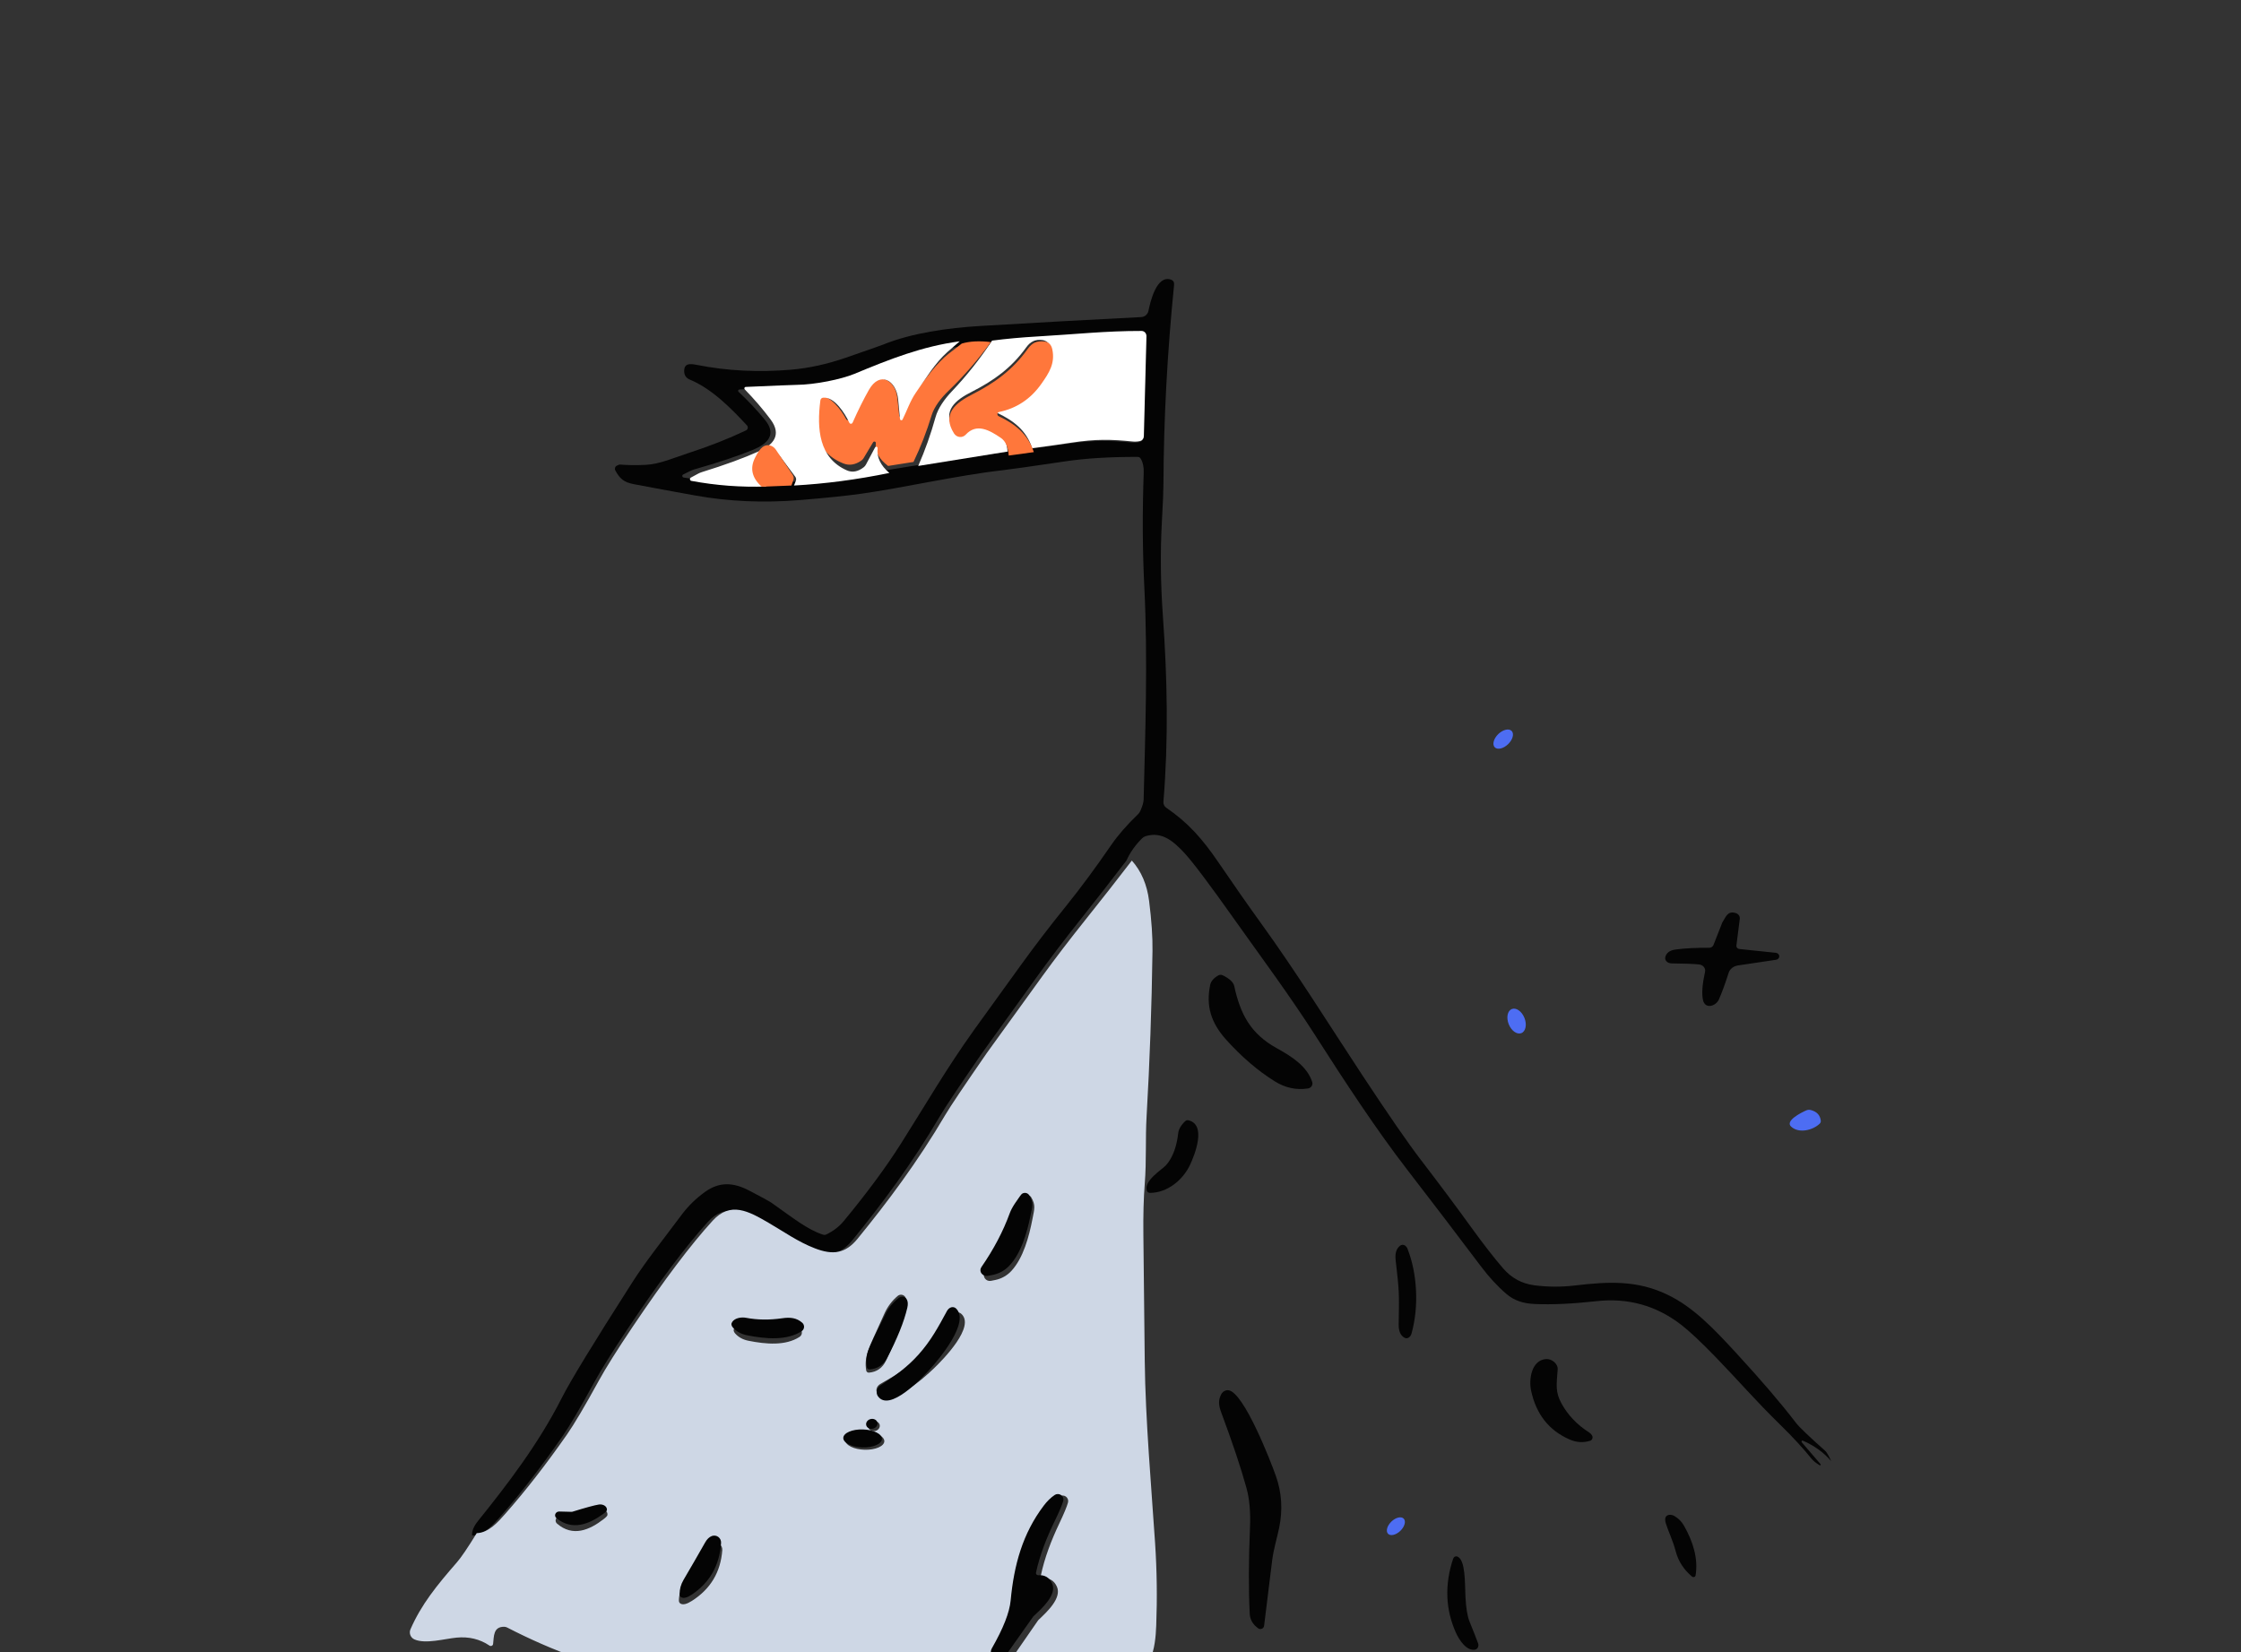 <svg width="514" height="379" viewBox="0 0 514 379" fill="none" xmlns="http://www.w3.org/2000/svg">
<rect x="0" y="0" width="514" height="379" fill="#333333" stroke="none"/>
<g clip-path="url(#clip0_8810_18647)">
<path d="M108.295 352.216C111.019 352.124 113.108 349.73 114.86 347.741C119.497 342.453 124.201 336.378 128.97 329.514C130.628 327.122 133.054 322.999 136.248 317.145C137.87 314.172 140.464 310.022 144.03 304.693C151.233 293.928 157.331 285.8 162.326 280.308C166.427 275.787 170.544 278.09 175.173 280.797C178.64 282.824 181.915 285.18 185.772 286.664C189.842 288.232 192.727 287.911 195.543 284.431C202.323 276.086 209.217 266.876 215.66 255.885C216.742 254.033 219.902 249.301 225.141 241.688C225.294 241.464 229.556 235.536 237.928 223.904C240.784 219.937 244.162 215.503 248.059 210.602C251.502 206.273 254.933 201.872 258.351 197.4C259.188 195.549 260.384 193.849 261.94 192.298C262.171 192.067 262.454 191.894 262.766 191.794C266.5 190.654 269.133 192.941 271.65 195.641C273.563 197.706 277.397 202.8 283.151 210.924C288.944 219.108 295.792 228.295 301.7 237.542C308.403 248.029 315.672 259.112 322.75 268.276C328.423 275.624 334.078 283.041 339.715 290.527C341.562 292.975 343.487 295.058 345.492 296.776C347.306 298.329 349.379 298.987 352.019 299.101C355.988 299.275 360.699 299.058 366.153 298.451C373.397 297.645 379.873 299.446 385.581 303.851C387.489 305.325 390.106 307.775 393.432 311.202C398.972 316.916 402.301 320.909 408.445 326.928C411.19 329.611 413.552 332.176 415.531 334.623C415.909 335.092 416.511 335.577 417.337 336.077C417.372 336.105 417.416 336.119 417.46 336.114C417.505 336.11 417.546 336.088 417.574 336.054C417.603 336.019 417.616 335.975 417.612 335.93C417.608 335.886 417.586 335.845 417.551 335.817L413.251 330.814C413.217 330.773 413.198 330.721 413.197 330.668C413.195 330.614 413.211 330.562 413.242 330.519C413.273 330.477 413.318 330.446 413.368 330.433C413.418 330.42 413.471 330.425 413.519 330.447C416.12 331.584 418.281 333.145 420 335.128C419.444 333.879 418.97 333.081 418.577 332.734C414.858 329.425 412.641 327.301 411.927 326.362C408.55 321.946 404.023 316.653 398.345 310.483C393.118 304.808 388.428 299.82 382.429 296.952C375.503 293.632 369.022 293.931 361.179 294.856C358.067 295.223 354.968 295.206 351.882 294.803C349.061 294.43 346.701 293.156 344.804 290.978C342.702 288.556 340.194 285.328 337.282 281.294C334.017 276.771 330.201 271.662 325.834 265.966C322.916 262.157 318.463 255.711 312.474 246.629C304.783 234.98 297.598 223.353 289.25 211.796C286.26 207.655 282.985 202.971 279.425 197.745C275.698 192.275 272.408 188.635 267.487 185.261C267.271 185.113 267.098 184.91 266.985 184.674C266.872 184.437 266.824 184.176 266.845 183.915C268.023 169.65 267.74 155.568 266.722 141.28C266.182 133.717 266.108 126.466 266.5 119.526C266.73 115.467 266.847 112.598 266.852 110.921C266.914 96.087 267.725 80.909 269.286 65.386C269.352 64.744 269.115 64.328 268.574 64.139C265.268 62.992 263.83 69.241 263.409 71.307C263.328 71.695 263.121 72.045 262.821 72.303C262.52 72.56 262.143 72.71 261.748 72.729C249.816 73.331 237.494 74.012 224.782 74.772C217.466 75.207 209.049 76.378 202.506 79.063C202.068 79.241 199.226 80.238 193.982 82.053C189.728 83.522 185.583 84.432 181.548 84.784C174.043 85.442 166.794 85.077 159.801 83.69C158.224 83.377 156.839 83.285 156.931 85.281C156.972 86.133 157.413 86.735 158.255 87.086C163.428 89.243 167.866 93.856 171.317 97.566C171.395 97.651 171.453 97.753 171.485 97.864C171.517 97.975 171.523 98.091 171.502 98.204C171.482 98.316 171.434 98.422 171.365 98.512C171.295 98.602 171.206 98.673 171.103 98.721C167.103 100.628 162.639 102.382 157.711 103.983C154.735 104.947 151.268 106.492 148.016 106.63C145.823 106.721 143.902 106.698 142.254 106.561C142.076 106.545 141.813 106.63 141.466 106.813C141.372 106.862 141.288 106.93 141.22 107.012C141.151 107.093 141.1 107.188 141.069 107.29C141.038 107.391 141.027 107.498 141.037 107.604C141.048 107.71 141.079 107.813 141.13 107.907C142.155 109.781 143.058 110.615 145.369 111.051C149.225 111.79 153.919 112.657 159.449 113.651C167.136 115.033 175.14 115.383 183.461 114.699C189.353 114.22 194.082 113.73 197.647 113.231C206.723 111.969 219.586 109.039 229.763 107.884C231.737 107.655 236.583 106.969 244.302 105.826C249.026 105.123 254.581 104.781 260.968 104.802C261.092 104.801 261.215 104.833 261.325 104.893C261.434 104.953 261.528 105.04 261.595 105.146C262.131 105.987 262.373 107.086 262.322 108.442C262.001 117.58 262.047 126.282 262.46 134.548C263.302 151.262 262.651 168.984 262.307 183.395C262.292 184.032 262.037 184.907 261.542 186.019C261.421 186.296 261.244 186.549 261.021 186.761C258.486 189.193 256.433 191.551 254.862 193.836C251.265 199.063 247.84 203.695 244.585 207.734C240.739 212.507 237.244 217.071 234.102 221.426C227.388 230.717 223.825 235.653 223.412 236.234C216.808 245.505 212.622 252.871 206.6 262.379C203.223 267.718 198.864 273.617 193.523 280.078C192.477 281.343 191.153 282.363 189.552 283.138C189.31 283.256 189.034 283.278 188.779 283.199C185.152 282.036 181.815 279.29 176.88 275.833C176.513 275.573 174.839 274.66 171.86 273.095C168.149 271.144 164.973 271.06 161.744 273.362C159.658 274.852 157.859 276.606 156.349 278.625C151.437 285.188 148.101 289.334 145.017 294.152C136.258 307.834 130.868 316.669 128.848 320.656C123.507 331.197 116.368 340.498 109.649 348.85C108.629 350.12 108.177 351.242 108.295 352.216ZM235.953 102.981L230.153 103.723L209.133 106.905L203.425 107.831C195.793 109.263 188.312 110.163 180.981 110.531L174.492 110.745C168.519 110.928 162.622 110.523 156.801 109.529C156.724 109.514 156.653 109.476 156.598 109.419C156.543 109.363 156.507 109.291 156.495 109.214C156.483 109.137 156.496 109.059 156.532 108.99C156.567 108.922 156.624 108.867 156.694 108.833L158.354 108.014C158.65 107.867 158.957 107.746 159.273 107.655C164.736 106.11 169.248 104.603 172.809 103.134C175.969 101.834 178.242 99.715 175.457 96.311C173.666 94.124 171.643 91.972 169.388 89.855C169.345 89.816 169.315 89.764 169.301 89.707C169.288 89.649 169.292 89.589 169.314 89.534C169.335 89.478 169.372 89.43 169.421 89.394C169.47 89.359 169.528 89.338 169.587 89.335C176.638 89.05 180.611 88.902 181.509 88.892C185.932 88.861 192.13 87.683 195.191 86.528C203.54 83.354 211.176 80.6 219.984 79.529C221.759 78.984 223.937 78.869 226.519 79.185C229.911 78.777 233.393 78.476 236.964 78.282C245.978 77.8 253.178 77.036 261.703 77.051C261.856 77.051 262.008 77.081 262.149 77.141C262.29 77.2 262.418 77.287 262.525 77.396C262.632 77.505 262.716 77.634 262.772 77.776C262.828 77.918 262.854 78.069 262.85 78.221L262.238 100.327C262.231 100.575 262.144 100.813 261.988 101.004C261.833 101.195 261.62 101.328 261.381 101.382C260.825 101.515 260.233 101.553 259.606 101.497C254.609 101.015 250.974 100.923 245.212 101.75C242.096 102.193 239.009 102.604 235.953 102.981Z" fill="#040404"/>
<path d="M227.546 78.124C224.767 82.334 221.694 86.211 218.328 89.755C216.65 91.516 215.152 93.61 214.57 95.705C213.506 99.55 212.184 103.274 210.603 106.876L231.088 103.575C230.973 101.666 230.382 100.346 229.313 99.616C226.688 97.831 223.839 96.284 221.416 98.878C221.237 99.071 221.02 99.218 220.78 99.31C220.541 99.402 220.285 99.437 220.031 99.411C219.777 99.385 219.532 99.3 219.312 99.161C219.093 99.022 218.904 98.834 218.761 98.609C215.957 94.182 219.223 91.722 222.9 89.858C227.874 87.335 231.968 84.415 235.338 79.727C236.382 78.267 237.449 77.846 239.097 78.021C240.071 78.126 240.673 78.706 240.902 79.758C241.573 82.9 240.216 85.026 238.411 87.549C236.015 90.913 232.845 93.002 228.903 93.817C228.808 93.838 228.721 93.891 228.656 93.968C228.591 94.044 228.55 94.141 228.539 94.243C228.528 94.346 228.548 94.45 228.596 94.54C228.644 94.63 228.718 94.702 228.806 94.745C232.452 96.482 235.413 98.704 236.74 102.806C239.718 102.414 242.726 101.988 245.764 101.528C251.379 100.671 254.921 100.767 259.791 101.266C260.402 101.325 260.979 101.285 261.521 101.147C261.753 101.091 261.961 100.953 262.113 100.755C262.264 100.556 262.35 100.309 262.356 100.053L262.953 77.124C262.957 76.966 262.931 76.809 262.876 76.662C262.822 76.515 262.74 76.381 262.636 76.268C262.532 76.155 262.407 76.065 262.269 76.003C262.132 75.942 261.984 75.91 261.834 75.91C253.527 75.894 246.509 76.688 237.725 77.188C234.245 77.389 230.852 77.701 227.546 78.124Z" fill="white"/>
<path d="M220.59 78.805C219.544 79.599 218.552 80.365 217.615 81.104C214.688 83.417 212.517 86.649 210.097 89.707C208.723 91.444 207.895 93.659 206.872 95.472C206.837 95.532 206.784 95.579 206.72 95.607C206.656 95.635 206.584 95.644 206.515 95.63C206.446 95.617 206.383 95.582 206.335 95.532C206.287 95.482 206.256 95.419 206.248 95.351C206.227 95.199 206.078 93.806 205.803 91.171C205.365 87.097 201.423 85.049 198.799 89.138C197.524 91.13 196.215 93.464 194.872 96.14C194.835 96.212 194.779 96.272 194.71 96.316C194.64 96.359 194.56 96.382 194.478 96.384C194.396 96.386 194.316 96.365 194.246 96.325C194.177 96.284 194.12 96.225 194.083 96.155C192.975 94.084 190.445 90.541 187.744 90.829C187.588 90.847 187.442 90.913 187.33 91.019C187.219 91.125 187.147 91.264 187.127 91.413C186.252 97.475 186.791 103.688 193.474 106.313C194.797 106.834 196.158 106.611 197.558 105.645C197.769 105.495 197.944 105.307 198.073 105.092L200.259 101.435C200.299 101.372 200.36 101.323 200.432 101.297C200.505 101.271 200.584 101.269 200.656 101.292C200.728 101.315 200.79 101.362 200.83 101.424C200.87 101.486 200.886 101.559 200.876 101.632C200.652 103.539 201.592 105.286 203.695 106.874L209.519 105.956C211.174 102.512 212.559 98.952 213.673 95.275C214.282 93.272 215.851 91.269 217.608 89.585C221.131 86.197 224.348 82.489 227.258 78.464C224.624 78.15 222.401 78.264 220.59 78.805Z" fill="#FF773B"/>
<path d="M231.361 104.492L237.117 103.705C235.765 99.505 232.751 97.231 229.038 95.452C228.948 95.408 228.873 95.334 228.825 95.242C228.776 95.15 228.756 95.044 228.766 94.939C228.777 94.833 228.819 94.734 228.886 94.656C228.952 94.578 229.04 94.523 229.137 94.501C233.151 93.668 236.378 91.528 238.818 88.085C240.655 85.501 242.037 83.325 241.354 80.108C241.121 79.03 240.508 78.437 239.516 78.329C237.838 78.15 236.752 78.581 235.689 80.075C232.257 84.876 228.089 87.865 223.024 90.448C219.281 92.357 215.956 94.875 218.81 99.408C218.956 99.638 219.148 99.831 219.372 99.973C219.595 100.115 219.845 100.203 220.104 100.229C220.362 100.255 220.623 100.22 220.866 100.126C221.11 100.032 221.331 99.881 221.513 99.684C223.981 97.028 226.882 98.612 229.554 100.439C230.643 101.187 231.245 102.538 231.361 104.492Z" fill="#FF773B"/>
<path d="M175.79 111.593C173.702 109.922 173.222 108.078 174.35 106.06C174.927 105.021 175.464 104.333 175.961 103.995C176.417 103.691 176.958 103.577 177.485 103.676C178.012 103.776 178.487 104.08 178.824 104.534L182.418 109.373C182.513 109.501 182.574 109.655 182.595 109.817C182.616 109.98 182.596 110.145 182.537 110.295L182.112 111.364C189.256 110.972 196.545 110.012 203.982 108.484C201.974 106.775 201.076 104.896 201.29 102.845C201.3 102.766 201.284 102.687 201.246 102.621C201.208 102.554 201.149 102.504 201.08 102.479C201.011 102.454 200.935 102.456 200.866 102.484C200.797 102.512 200.739 102.564 200.701 102.633L198.613 106.566C198.49 106.797 198.323 107 198.121 107.162C196.784 108.201 195.484 108.44 194.221 107.88C187.839 105.056 187.324 98.373 188.16 91.853C188.179 91.692 188.247 91.543 188.354 91.429C188.461 91.315 188.6 91.243 188.749 91.225C191.328 90.915 193.744 94.725 194.803 96.953C194.838 97.029 194.892 97.092 194.959 97.136C195.025 97.179 195.102 97.201 195.18 97.2C195.258 97.198 195.335 97.172 195.401 97.126C195.468 97.08 195.521 97.014 195.556 96.937C196.839 94.059 198.089 91.549 199.307 89.405C201.812 85.007 205.577 87.21 205.995 91.592C206.258 94.426 206.4 95.925 206.42 96.088C206.428 96.161 206.457 96.23 206.503 96.284C206.549 96.338 206.609 96.374 206.675 96.389C206.741 96.403 206.81 96.395 206.871 96.364C206.932 96.334 206.983 96.283 207.016 96.219C207.993 94.269 208.784 91.886 210.096 90.017C212.407 86.729 214.48 83.252 217.276 80.763C218.171 79.969 219.118 79.145 220.117 78.291C211.535 79.433 204.094 82.371 195.959 85.757C192.976 86.99 186.937 88.246 182.627 88.279C181.752 88.29 177.88 88.448 171.01 88.752C170.952 88.756 170.895 88.778 170.848 88.815C170.8 88.853 170.764 88.905 170.743 88.964C170.722 89.023 170.718 89.087 170.731 89.148C170.744 89.21 170.774 89.265 170.816 89.307C173.013 91.565 174.984 93.861 176.729 96.194C179.443 99.826 177.229 102.086 174.149 103.473C170.68 105.04 166.283 106.648 160.959 108.296C160.651 108.394 160.352 108.522 160.064 108.679L158.446 109.553C158.378 109.589 158.323 109.648 158.288 109.721C158.254 109.794 158.241 109.877 158.253 109.96C158.264 110.042 158.299 110.118 158.353 110.179C158.406 110.239 158.475 110.28 158.551 110.295C164.222 111.356 169.969 111.788 175.79 111.593Z" fill="white"/>
<path d="M174.716 111.639L181.519 111.365L181.976 110.084C182.039 109.904 182.061 109.706 182.038 109.512C182.016 109.317 181.95 109.133 181.848 108.979L177.981 103.181C177.618 102.637 177.107 102.272 176.54 102.153C175.974 102.034 175.391 102.17 174.9 102.535C174.366 102.94 173.788 103.764 173.168 105.009C171.953 107.428 172.47 109.638 174.716 111.639Z" fill="#FF773B"/>
<path d="M343.657 168.368C344.729 167.335 346.1 167.019 346.718 167.661C347.336 168.304 346.967 169.663 345.895 170.696C344.822 171.729 343.452 172.045 342.834 171.402C342.216 170.76 342.584 169.401 343.657 168.368Z" fill="#4D6DF3"/>
<path d="M109.341 351.661C107.298 354.994 105.773 357.238 104.766 358.391C100.161 363.681 96.637 368.011 94.146 373.712C93.959 374.142 93.95 374.628 94.123 375.063C94.295 375.499 94.634 375.849 95.066 376.037C97.594 377.15 101.97 375.884 104.705 375.625C107.535 375.351 110.059 375.96 112.276 377.454C112.351 377.505 112.438 377.535 112.528 377.542C112.618 377.549 112.709 377.534 112.791 377.496C112.873 377.459 112.944 377.401 112.998 377.328C113.051 377.255 113.085 377.17 113.096 377.081C113.302 375.328 113.119 373.102 115.647 373.133C115.874 373.138 116.097 373.192 116.298 373.293C126.755 378.694 137.513 382.579 148.573 384.947C157.62 386.883 166.539 388.748 175.33 390.542C177.088 387.701 179.542 385.539 182.694 384.055C187.307 381.875 190.525 387.981 185.514 390.679C186.888 391.482 188.211 391.939 189.483 392.051C198.433 392.844 208.465 392.92 219.581 392.279C225.121 391.959 232.27 390.572 238.653 390.084C239.588 390.013 240.806 389.657 242.308 389.017C239.128 386.014 242.101 383.064 244.369 380.869C244.565 380.679 244.804 380.539 245.066 380.462C245.328 380.385 245.604 380.373 245.871 380.427C249.054 381.052 250.152 383.39 249.166 387.439C252.313 387.104 255.268 386.525 258.031 385.702C264.07 383.903 264.997 378.262 265.196 372.835C265.436 366.499 265.349 360.205 264.935 353.955C264.154 342.072 262.69 325.464 262.56 312.072C262.468 302.793 262.363 293.176 262.246 283.222C262.195 278.73 262.299 274.837 262.56 271.545C262.989 266.179 262.675 261.316 262.989 255.973C263.709 243.518 264.159 230.898 264.338 218.113C264.384 214.953 264.126 211.142 263.564 206.68C263.094 202.92 261.773 199.823 259.602 197.389C256.18 201.845 252.744 206.23 249.296 210.545C245.393 215.428 242.012 219.846 239.151 223.799C230.768 235.39 226.5 241.297 226.347 241.521C221.101 249.108 217.936 253.823 216.853 255.668C210.401 266.621 203.498 275.798 196.709 284.114C193.889 287.582 191 287.902 186.924 286.339C183.062 284.861 179.782 282.513 176.311 280.493C171.675 277.795 167.553 275.501 163.446 280.005C158.445 285.478 152.338 293.578 145.125 304.305C141.554 309.615 138.956 313.751 137.332 316.713C134.134 322.547 131.705 326.655 130.045 329.039C125.269 335.878 120.559 341.933 115.915 347.202C114.161 349.184 112.069 351.57 109.341 351.661ZM234.921 274.311C235.044 274.218 235.185 274.152 235.335 274.116C235.486 274.081 235.642 274.079 235.793 274.108C235.945 274.138 236.088 274.199 236.214 274.288C236.34 274.377 236.445 274.491 236.523 274.624C237.58 276.415 237.258 277.284 236.814 279.563C236.025 283.649 234.715 288.55 231.971 291.515C230.995 292.575 229.708 293.3 228.293 293.588L227.305 293.786C227.038 293.842 226.761 293.817 226.509 293.717C226.256 293.616 226.039 293.443 225.885 293.219C225.731 292.996 225.647 292.732 225.643 292.462C225.639 292.191 225.716 291.925 225.864 291.698C228.618 287.465 230.725 283.207 232.186 278.923C232.431 278.211 232.832 277.414 233.389 276.529C234.247 275.173 234.758 274.433 234.921 274.311ZM199.314 314.846C199.165 314.858 199.017 314.814 198.899 314.724C198.781 314.634 198.702 314.503 198.678 314.358C198.422 312.915 198.56 311.419 199.092 309.869C199.454 308.807 200.731 305.898 202.923 301.141C203.623 299.632 204.616 298.331 205.904 297.239C206.035 297.128 206.189 297.048 206.355 297.004C206.521 296.96 206.695 296.953 206.865 296.983C207.034 297.014 207.194 297.081 207.334 297.181C207.474 297.28 207.59 297.41 207.674 297.559C207.97 298.082 208.021 298.791 207.827 299.686C207.081 303.156 205.546 307.29 203.222 312.087C202.404 313.774 201.102 314.694 199.314 314.846ZM214.171 313.901C212.026 315.959 204.08 323.162 201.291 319.663C201.165 319.505 201.079 319.318 201.041 319.116C201.002 318.914 201.011 318.701 201.067 318.492C201.123 318.283 201.224 318.083 201.365 317.905C201.505 317.727 201.681 317.575 201.881 317.46C205.406 315.441 208.333 313.756 211.283 310.921C214.233 308.085 216.033 305.25 218.194 301.82C218.317 301.625 218.475 301.455 218.659 301.321C218.843 301.187 219.049 301.093 219.261 301.044C219.473 300.996 219.688 300.994 219.89 301.04C220.092 301.086 220.277 301.178 220.432 301.309C223.841 304.206 216.309 311.843 214.171 313.901ZM168.449 304.587C169.024 303.733 170.388 303.489 171.461 303.702C173.887 304.17 176.477 304.2 179.23 303.794C180.955 303.535 182.326 303.702 183.529 304.777C183.664 304.898 183.77 305.049 183.837 305.217C183.905 305.385 183.933 305.566 183.919 305.747C183.905 305.927 183.849 306.102 183.756 306.258C183.663 306.413 183.536 306.546 183.384 306.645C180.15 308.741 175.644 308.321 171.691 307.536C170.408 307.287 169.374 306.718 168.587 305.829C168.22 305.407 168.173 304.993 168.449 304.587ZM201.769 326.814C201.838 327.107 201.769 327.421 201.576 327.685C201.384 327.949 201.083 328.142 200.741 328.223C200.399 328.303 200.043 328.264 199.752 328.114C199.461 327.963 199.258 327.714 199.189 327.421C199.119 327.128 199.188 326.815 199.381 326.551C199.573 326.287 199.874 326.093 200.216 326.012C200.558 325.932 200.914 325.971 201.205 326.122C201.496 326.272 201.699 326.521 201.769 326.814ZM193.898 330.34C193.914 329.792 194.399 329.28 195.247 328.916C196.095 328.552 197.237 328.366 198.422 328.399C199.606 328.432 200.736 328.681 201.562 329.092C202.389 329.502 202.845 330.04 202.829 330.588C202.814 331.136 202.329 331.648 201.48 332.012C200.632 332.376 199.49 332.561 198.306 332.529C197.121 332.496 195.992 332.247 195.165 331.836C194.339 331.426 193.883 330.887 193.898 330.34ZM239.235 362.012C240.737 361.915 241.797 362.558 242.415 363.94C243.58 366.57 240.101 369.756 238.186 371.57C238.135 371.621 238.088 371.677 238.048 371.738L231.512 381.189C231.383 381.376 231.216 381.533 231.023 381.652C230.829 381.77 230.613 381.846 230.388 381.876C230.163 381.905 229.934 381.887 229.718 381.823C229.501 381.758 229.3 381.649 229.129 381.502L229.113 381.494C228.757 381.223 228.511 380.834 228.42 380.397C228.329 379.961 228.398 379.506 228.615 379.116C231.231 374.461 232.666 370.724 232.921 367.904C233.68 359.634 235.649 352.286 240.492 345.746C241.248 344.72 242.078 343.889 242.982 343.254C243.199 343.104 243.457 343.024 243.722 343.025C243.986 343.026 244.243 343.107 244.459 343.259C244.675 343.41 244.839 343.624 244.928 343.872C245.018 344.119 245.029 344.387 244.959 344.641C244.689 345.612 244.022 347.212 242.959 349.443C241.143 353.269 239.573 357.332 238.722 361.425C238.706 361.499 238.708 361.575 238.727 361.648C238.746 361.721 238.782 361.789 238.832 361.845C238.882 361.902 238.944 361.947 239.014 361.976C239.084 362.005 239.16 362.017 239.235 362.012ZM128.39 347.835L131.24 347.911C131.291 347.911 131.343 347.903 131.394 347.888C134.433 346.882 136.461 346.293 137.478 346.12C137.718 346.08 137.966 346.086 138.202 346.138C138.437 346.191 138.653 346.287 138.832 346.421C139.012 346.554 139.149 346.72 139.235 346.906C139.32 347.092 139.351 347.293 139.324 347.492C139.299 347.695 139.023 348 138.497 348.406C135.179 350.983 131.363 352.591 127.754 349.466C127.609 349.34 127.506 349.173 127.46 348.988C127.414 348.802 127.426 348.606 127.496 348.428C127.566 348.25 127.689 348.097 127.849 347.991C128.009 347.885 128.198 347.83 128.39 347.835ZM155.714 367.18C155.699 366.021 156.016 364.921 156.664 363.879C158.417 361.064 160.148 358.229 161.86 355.373C162.299 354.641 162.825 354.164 163.438 353.94C163.699 353.845 163.98 353.815 164.255 353.851C164.53 353.888 164.791 353.99 165.012 354.148C165.234 354.307 165.411 354.517 165.525 354.759C165.64 355.001 165.689 355.267 165.668 355.533C165.3 360.589 162.973 364.479 158.687 367.203C157.533 367.939 156.672 368.15 156.105 367.835C155.988 367.77 155.891 367.675 155.822 367.56C155.754 367.445 155.717 367.314 155.714 367.18Z" fill="#CED7E5"/>
<path d="M407.301 218.545L398.96 217.675C398.857 217.665 398.756 217.635 398.665 217.589C398.574 217.543 398.494 217.482 398.43 217.408C398.365 217.334 398.317 217.249 398.289 217.158C398.261 217.068 398.253 216.973 398.265 216.879L399.041 210.758C399.078 210.479 399.009 210.198 398.846 209.959C398.683 209.72 398.436 209.538 398.144 209.443C396.252 208.822 395.832 210.334 395.056 211.547C395.04 211.576 395.027 211.603 395.016 211.627L393.003 216.762C392.932 216.947 392.799 217.107 392.622 217.22C392.445 217.332 392.234 217.392 392.017 217.391C388.941 217.376 386.37 217.51 384.307 217.792C382.954 217.977 382.167 218.574 381.947 219.582C381.912 219.749 381.922 219.922 381.978 220.087C382.033 220.253 382.132 220.407 382.267 220.539C382.403 220.671 382.572 220.778 382.762 220.853C382.952 220.927 383.159 220.967 383.369 220.97C386.386 221.004 388.501 221.087 389.714 221.218C389.93 221.242 390.138 221.305 390.325 221.405C390.512 221.504 390.675 221.637 390.803 221.795C390.93 221.954 391.02 222.134 391.066 222.325C391.112 222.516 391.114 222.714 391.072 222.906C390.447 225.725 390.285 227.865 390.587 229.326C391.055 231.584 393.561 230.809 394.248 229.246C394.97 227.605 395.714 225.574 396.479 223.154C396.617 222.719 396.889 222.328 397.262 222.026C397.635 221.725 398.095 221.526 398.588 221.452L407.35 220.144C407.564 220.115 407.758 220.017 407.896 219.867C408.034 219.718 408.107 219.527 408.101 219.332C408.095 219.136 408.011 218.948 407.864 218.804C407.717 218.659 407.517 218.567 407.301 218.545Z" fill="#040404"/>
<path d="M299.995 249.662C300.167 249.636 300.331 249.575 300.477 249.484C300.622 249.392 300.745 249.272 300.838 249.132C300.93 248.992 300.99 248.835 301.013 248.671C301.036 248.508 301.021 248.341 300.971 248.183C299.829 244.615 296.331 242.345 292.815 240.412C286.793 237.079 284.477 232.563 283.088 226.177C282.895 225.296 282.018 224.471 280.457 223.704C280.298 223.625 280.12 223.586 279.942 223.59C279.764 223.594 279.591 223.642 279.44 223.728C278.376 224.338 277.755 225.053 277.579 225.872C276.561 230.74 277.744 234.598 281.268 238.511C284.764 242.397 288.453 245.559 292.335 247.995C294.745 249.514 297.298 250.069 299.995 249.662Z" fill="#040404"/>
<path d="M346.045 234.924C345.439 233.399 345.755 231.841 346.751 231.444C347.747 231.047 349.046 231.962 349.652 233.487C350.259 235.012 349.942 236.57 348.946 236.967C347.95 237.363 346.651 236.449 346.045 234.924Z" fill="#4D6DF3"/>
<path d="M410.833 258.432C412.669 260.074 415.844 259.202 417.358 257.749C417.455 257.654 417.528 257.545 417.573 257.428C417.618 257.31 417.634 257.187 417.62 257.066C417.474 255.777 416.702 254.956 415.302 254.602C414.961 254.519 414.596 254.55 414.288 254.69C413.098 255.213 409.337 257.102 410.833 258.432Z" fill="#4D6DF3"/>
<path d="M263.042 273.124C263.092 273.265 263.187 273.389 263.313 273.476C263.439 273.564 263.59 273.611 263.745 273.611C267.774 273.611 271.341 270.611 272.938 267.205C274.019 264.908 276.814 257.94 272.568 256.958C272.443 256.929 272.312 256.931 272.188 256.965C272.063 256.998 271.95 257.062 271.858 257.15C270.885 258.056 270.342 258.995 270.229 259.965C269.905 262.797 269.125 265.048 267.89 266.718C267.731 266.929 267.558 267.137 267.373 267.338C266.601 268.195 262.247 270.855 263.042 273.124Z" fill="#040404"/>
<path d="M234.402 273.827C234.234 273.945 233.709 274.659 232.828 275.97C232.256 276.824 231.845 277.594 231.593 278.282C230.093 282.419 227.93 286.533 225.103 290.621C224.951 290.841 224.872 291.098 224.876 291.359C224.879 291.621 224.966 291.876 225.124 292.091C225.282 292.307 225.505 292.474 225.764 292.572C226.024 292.669 226.308 292.692 226.582 292.639L227.597 292.447C229.049 292.17 230.371 291.469 231.373 290.445C234.189 287.581 235.534 282.846 236.345 278.9C236.801 276.699 237.131 275.859 236.046 274.129C235.966 274.001 235.858 273.89 235.728 273.805C235.599 273.719 235.452 273.659 235.296 273.631C235.141 273.602 234.981 273.605 234.826 273.639C234.672 273.673 234.527 273.737 234.402 273.827Z" fill="#040404"/>
<path d="M320.816 296.347C320.89 297.95 320.886 300.39 320.804 303.667C320.762 305.295 321.217 306.357 322.171 306.853C322.319 306.931 322.478 306.967 322.64 306.958C322.801 306.948 322.961 306.894 323.11 306.798C323.259 306.703 323.393 306.568 323.506 306.401C323.618 306.234 323.706 306.04 323.763 305.829C324.604 302.759 324.943 299.492 324.781 296.028C324.614 292.564 323.969 289.376 322.845 286.463C322.768 286.263 322.662 286.085 322.535 285.938C322.408 285.791 322.262 285.679 322.106 285.608C321.95 285.538 321.786 285.51 321.626 285.526C321.465 285.542 321.31 285.603 321.171 285.704C320.272 286.351 319.919 287.479 320.113 289.087C320.504 292.324 320.739 294.744 320.816 296.347Z" fill="#040404"/>
<path d="M199.471 314.103C201.284 313.961 202.605 313.104 203.433 311.531C205.79 307.059 207.346 303.205 208.102 299.969C208.299 299.135 208.247 298.474 207.947 297.986C207.862 297.847 207.744 297.726 207.602 297.633C207.46 297.541 207.298 297.478 207.126 297.449C206.955 297.421 206.778 297.427 206.61 297.468C206.442 297.51 206.285 297.584 206.152 297.687C204.847 298.706 203.84 299.919 203.13 301.326C200.909 305.76 199.614 308.473 199.246 309.463C198.707 310.908 198.568 312.303 198.827 313.649C198.851 313.784 198.931 313.906 199.051 313.99C199.17 314.074 199.32 314.115 199.471 314.103Z" fill="#040404"/>
<path d="M210.713 310.656C207.945 313.757 205.199 315.599 201.891 317.808C201.704 317.934 201.539 318.1 201.407 318.295C201.275 318.489 201.18 318.708 201.127 318.937C201.075 319.165 201.067 319.398 201.103 319.619C201.139 319.84 201.219 320.044 201.338 320.218C203.955 324.044 211.411 316.166 213.424 313.915C215.43 311.664 222.498 303.311 219.298 300.143C219.153 299.999 218.979 299.899 218.79 299.849C218.6 299.799 218.399 299.8 218.199 299.853C218 299.906 217.808 300.01 217.635 300.156C217.462 300.302 217.313 300.488 217.199 300.702C215.171 304.453 213.481 307.554 210.713 310.656Z" fill="#040404"/>
<path d="M167.954 303.198C167.66 303.623 167.709 304.057 168.1 304.499C168.938 305.43 170.039 306.026 171.403 306.287C175.612 307.109 180.407 307.548 183.849 305.353C184.011 305.249 184.147 305.111 184.245 304.948C184.344 304.784 184.403 304.601 184.418 304.412C184.433 304.223 184.403 304.034 184.332 303.858C184.26 303.682 184.148 303.524 184.004 303.397C182.723 302.272 181.263 302.096 179.428 302.367C176.498 302.793 173.741 302.761 171.159 302.272C170.017 302.048 168.565 302.304 167.954 303.198Z" fill="#040404"/>
<path d="M365.165 329.273C365.006 328.986 364.803 328.765 364.557 328.611C361.744 326.824 359.605 324.587 358.14 321.901C356.741 319.34 356.979 317.752 357.271 314.138C357.379 312.821 355.934 311.632 354.596 311.728C351.261 311.983 350.615 316.38 351.176 318.981C352.329 324.364 355.26 328.09 359.969 330.159C361.56 330.861 363.12 330.965 364.703 330.478C364.819 330.443 364.925 330.381 365.015 330.297C365.104 330.213 365.173 330.109 365.217 329.992C365.262 329.876 365.28 329.751 365.271 329.626C365.262 329.502 365.226 329.381 365.165 329.273Z" fill="#040404"/>
<path d="M289.942 372.858C289.958 372.644 290.571 367.663 291.784 357.915C292.11 355.315 292.895 352.838 293.392 350.421C294.242 346.319 293.988 342.352 292.631 338.52C291.349 334.914 285.404 319.682 281.884 318.904C281.549 318.827 281.19 318.877 280.865 319.046C280.539 319.215 280.266 319.492 280.089 319.834C279.374 321.207 279.514 322.396 280.104 323.974C282.7 330.937 284.632 336.721 285.901 341.326C286.58 343.781 286.847 346.772 286.702 350.299C286.381 357.958 286.36 364.581 286.64 370.167C286.667 370.715 286.804 371.251 287.045 371.745C287.285 372.238 287.623 372.679 288.038 373.041L288.504 373.437C288.625 373.544 288.774 373.615 288.934 373.642C289.094 373.669 289.259 373.651 289.409 373.591C289.559 373.53 289.689 373.429 289.783 373.299C289.877 373.17 289.932 373.017 289.942 372.858Z" fill="#040404"/>
<path d="M199.697 325.485C200.405 325.317 201.096 325.676 201.24 326.287C201.384 326.897 200.927 327.527 200.219 327.695C199.511 327.862 198.821 327.503 198.677 326.893C198.532 326.283 198.989 325.652 199.697 325.485Z" fill="#040404"/>
<path d="M197.8 331.999C195.35 331.93 193.389 330.95 193.421 329.81C193.453 328.67 195.465 327.802 197.915 327.87C200.365 327.939 202.326 328.918 202.294 330.058C202.262 331.198 200.25 332.067 197.8 331.999Z" fill="#040404"/>
<path d="M238.134 361.307C238.058 361.312 237.982 361.299 237.912 361.271C237.842 361.243 237.779 361.199 237.729 361.143C237.68 361.088 237.644 361.021 237.625 360.95C237.605 360.878 237.604 360.803 237.619 360.731C238.471 356.717 240.045 352.733 241.865 348.981C242.93 346.794 243.598 345.224 243.869 344.272C243.938 344.024 243.927 343.76 243.838 343.518C243.748 343.275 243.584 343.066 243.368 342.917C243.151 342.769 242.893 342.688 242.629 342.688C242.364 342.687 242.105 342.765 241.888 342.912C240.982 343.535 240.15 344.35 239.393 345.356C234.54 351.769 232.567 358.975 231.807 367.084C231.551 369.85 230.113 373.515 227.492 378.079C227.274 378.461 227.205 378.907 227.296 379.335C227.388 379.763 227.635 380.145 227.991 380.411L228.006 380.419C228.178 380.563 228.379 380.67 228.597 380.733C228.814 380.796 229.043 380.814 229.268 380.785C229.494 380.756 229.71 380.681 229.904 380.565C230.098 380.449 230.265 380.295 230.394 380.112L236.944 370.844C236.984 370.784 237.031 370.729 237.082 370.679C239.001 368.901 242.487 365.776 241.32 363.198C240.701 361.842 239.638 361.212 238.134 361.307Z" fill="#040404"/>
<path d="M128.27 346.699C128.078 346.695 127.889 346.746 127.729 346.845C127.569 346.944 127.446 347.087 127.376 347.254C127.307 347.421 127.294 347.604 127.34 347.778C127.387 347.951 127.489 348.108 127.634 348.225C131.242 351.149 135.057 349.644 138.374 347.234C138.9 346.854 139.176 346.568 139.202 346.378C139.228 346.192 139.198 346.004 139.112 345.83C139.027 345.656 138.889 345.501 138.71 345.376C138.53 345.251 138.314 345.161 138.079 345.112C137.844 345.063 137.596 345.057 137.355 345.094C136.339 345.256 134.312 345.808 131.273 346.749C131.222 346.763 131.171 346.77 131.12 346.77L128.27 346.699Z" fill="#040404"/>
<path d="M388.9 361.372C389.544 357.491 388.299 353.545 386.225 349.922C385.696 348.998 384.967 348.265 384.039 347.724C383.857 347.617 383.656 347.539 383.449 347.494C383.243 347.449 383.036 347.439 382.844 347.465C382.652 347.491 382.48 347.552 382.341 347.644C382.201 347.735 382.098 347.855 382.038 347.995C381.885 348.351 381.897 348.82 382.075 349.4C382.675 351.354 383.69 353.301 384.342 355.815C384.94 358.09 386.188 360.025 388.085 361.623C388.148 361.678 388.227 361.716 388.313 361.733C388.4 361.75 388.49 361.745 388.574 361.719C388.658 361.693 388.733 361.647 388.791 361.586C388.848 361.525 388.886 361.451 388.9 361.372Z" fill="#040404"/>
<path d="M319.135 349.004C320.127 348.045 321.39 347.744 321.957 348.331C322.524 348.919 322.179 350.172 321.187 351.131C320.195 352.09 318.931 352.391 318.365 351.804C317.798 351.216 318.143 349.963 319.135 349.004Z" fill="#4D6DF3"/>
<path d="M156.246 366.365C156.788 366.684 157.611 366.471 158.714 365.726C162.811 362.973 165.035 359.042 165.386 353.932C165.406 353.663 165.359 353.393 165.25 353.149C165.14 352.904 164.972 352.692 164.76 352.532C164.548 352.372 164.299 352.269 164.036 352.232C163.773 352.195 163.504 352.226 163.255 352.322C162.669 352.548 162.166 353.03 161.746 353.77C160.111 356.656 158.456 359.522 156.781 362.367C156.161 363.42 155.858 364.532 155.873 365.703C155.875 365.839 155.911 365.971 155.976 366.087C156.042 366.204 156.135 366.299 156.246 366.365Z" fill="#040404"/>
<path d="M334.271 357.033C334.176 356.994 334.076 356.977 333.975 356.981C333.874 356.986 333.775 357.013 333.684 357.06C333.592 357.107 333.511 357.174 333.443 357.257C333.375 357.34 333.322 357.437 333.288 357.542C331.33 363.449 331.529 369.065 333.883 374.392C334.753 376.363 336.439 378.717 338.305 378.387C338.444 378.362 338.575 378.303 338.691 378.213C338.806 378.123 338.902 378.006 338.971 377.869C339.041 377.732 339.082 377.58 339.092 377.423C339.101 377.266 339.079 377.109 339.027 376.963C338.693 376.023 338.04 374.362 337.068 371.978C336.568 370.749 336.254 368.865 336.124 366.327C335.964 363.014 336.158 357.82 334.271 357.033Z" fill="#040404"/>
</g>
<defs>
<clipPath id="clip0_8810_18647">
<rect width="514" height="379" fill="white"/>
</clipPath>
</defs>
</svg>
